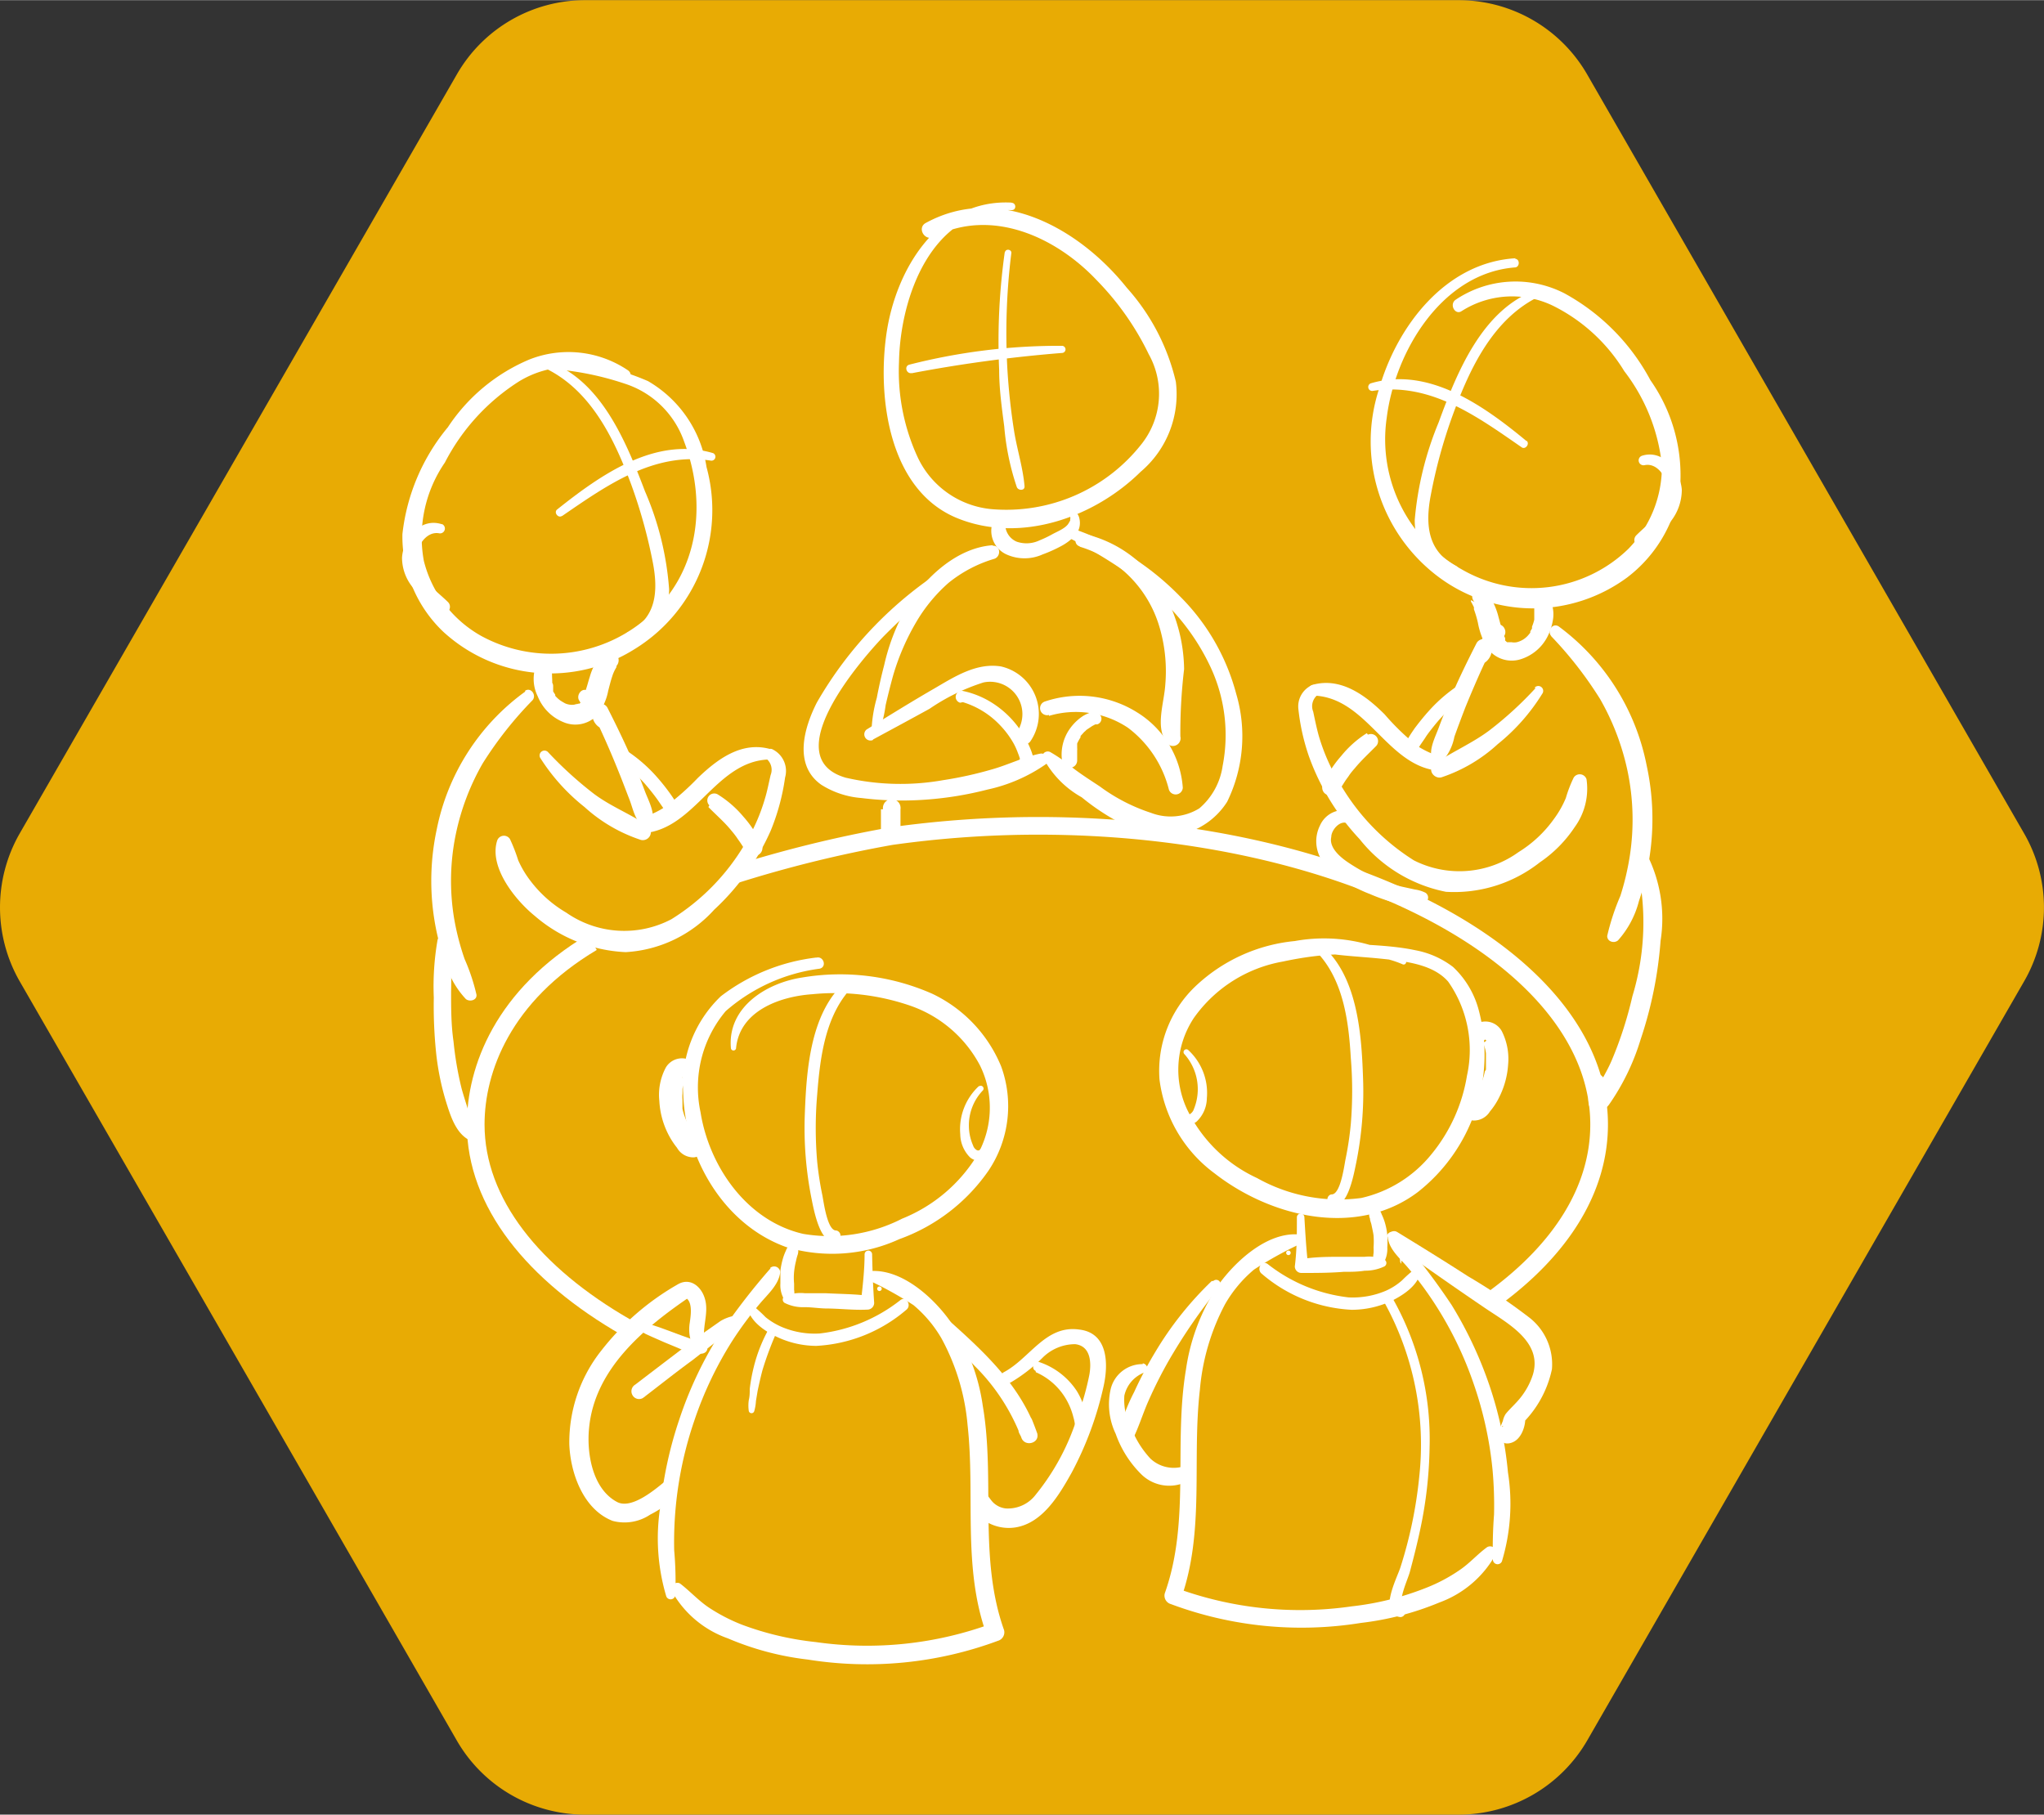 <svg xmlns="http://www.w3.org/2000/svg" width="38.36mm" height="34.06mm" viewBox="0 0 108.75 96.54"><rect x="0" y="0" width="108.75" height="96.54" fill="#333333" stroke="none"/><title>Icon_Training_Grey</title><g id="Orange"><path d="M107.14,44.66a7.22,7.22,0,0,1,0,7.22L83.89,92.28a7.26,7.26,0,0,1-6.28,3.62H31.13a7.23,7.23,0,0,1-6.27-3.62C19.76,83.41,6.7,60.73,1.6,51.88a7.27,7.27,0,0,1,0-7.22L24.86,4.27A7.22,7.22,0,0,1,31.13.64H77.61a7.25,7.25,0,0,1,6.28,3.63l23.25,40.39Z" fill="#e8ab04" stroke="#e8ab04" stroke-linecap="round" stroke-linejoin="round" stroke-width="1.28" fill-rule="evenodd"/><path d="M53.81,10.77c-3.9-.2-6.16,3.55-6.65,7s.16,8.36,3.82,9.81c3.34,1.33,7.25-.06,9.71-2.49a5.4,5.4,0,0,0,1.87-4.79,11.36,11.36,0,0,0-2.61-5c-2.49-3.12-6.78-5.58-10.69-3.45-.49.26-.06,1,.43.74,3.06-1.56,6.48,0,8.66,2.31a14.85,14.85,0,0,1,2.77,3.94,4.31,4.31,0,0,1-.42,4.82,9.15,9.15,0,0,1-7.94,3.42,4.83,4.83,0,0,1-3.93-2.75,10.9,10.9,0,0,1-1-5.05c.06-3.53,1.77-8.24,6-8.11.25,0,.25-.37,0-.39Z" fill="#fff"/><path d="M53.46,13.39a34,34,0,0,0-.3,6.29c0,1,.14,2,.27,3a13.54,13.54,0,0,0,.67,3.23c.08.19.43.2.41-.05-.08-.95-.38-1.9-.54-2.84-.18-1.11-.3-2.22-.37-3.34a34.25,34.25,0,0,1,.21-6.24c0-.19-.32-.24-.35,0Z" fill="#fff"/><path d="M48.5,19.85a74.07,74.07,0,0,1,8-1.08.19.19,0,0,0,0-.38,32.18,32.18,0,0,0-8.11,1c-.3.07-.17.51.12.45Z" fill="#fff"/><path d="M52.76,28a1.38,1.38,0,0,0,.79,1.49,2.34,2.34,0,0,0,1.92,0,7.53,7.53,0,0,0,1-.45,2.84,2.84,0,0,0,.75-.58,1,1,0,0,0,.21-.87.61.61,0,0,0-.45-.49.09.09,0,0,0-.1.14.42.42,0,0,1,.06.25.3.3,0,0,1,0,.13s0,0,0,0l0,.06a1.59,1.59,0,0,1-.13.22,1,1,0,0,1-.22.19c-.19.13-.41.22-.61.33a5.86,5.86,0,0,1-.67.32,1.61,1.61,0,0,1-1.22.07,1,1,0,0,1-.59-.74.33.33,0,0,0-.29-.33.32.32,0,0,0-.36.24Z" fill="#fff"/><path d="M52.82,29c-1.92.13-3.61,1.73-4.58,3.29a11.14,11.14,0,0,0-1.2,3.1c-.15.57-.28,1.15-.39,1.73a7.35,7.35,0,0,0-.28,1.73c0,.19.3.31.4.1a6.89,6.89,0,0,0,.35-1.44c.12-.52.24-1,.39-1.55A12.56,12.56,0,0,1,48.8,33,8.49,8.49,0,0,1,50.47,31a7.05,7.05,0,0,1,2.44-1.28c.36-.13.33-.72-.09-.69Z" fill="#fff"/><path d="M57.42,29.07a6.31,6.31,0,0,1,4.21,4.09A8.28,8.28,0,0,1,62,36.4c-.06,1-.54,2.23.05,3.08a.41.41,0,0,0,.75-.31A28.65,28.65,0,0,1,63,35.59a8.67,8.67,0,0,0-.73-3.36,6.57,6.57,0,0,0-4.61-3.84c-.44-.08-.63.56-.19.68Z" fill="#fff"/><path d="M50.46,30.12a20.68,20.68,0,0,0-7,7.25c-.69,1.36-1.25,3.32.23,4.37a4.65,4.65,0,0,0,2.14.71,17.34,17.34,0,0,0,3.22.1A18.33,18.33,0,0,0,52.54,42a8.63,8.63,0,0,0,3.12-1.36c.27-.23,0-.61-.32-.55-.86.17-1.69.59-2.54.83a20.14,20.14,0,0,1-2.62.58A13,13,0,0,1,45,41.37c-3.68-1.06.71-6.16,2-7.51a35.15,35.15,0,0,1,3.73-3.28c.27-.2,0-.65-.26-.46Z" fill="#fff"/><path d="M46.46,39.33c1-.54,2-1.08,3-1.63a10.91,10.91,0,0,1,2.87-1.4,1.72,1.72,0,0,1,1.79,2.62c-.23.42.35.92.69.53a2.59,2.59,0,0,0-1.55-4c-1.29-.21-2.45.53-3.51,1.15-1.23.71-2.44,1.46-3.65,2.21a.33.33,0,0,0,.33.56Z" fill="#fff"/><path d="M51.23,37.35a4.54,4.54,0,0,1,2,1.25,4.77,4.77,0,0,1,.69.93,3.59,3.59,0,0,1,.24.53,2.47,2.47,0,0,1,.1.29l0,.14s0,0,0,.08.07.13,0-.07l.13-.12h.22a.11.11,0,0,0-.08,0,.57.57,0,0,1,.09.08l0,.17-.11.11a.18.18,0,0,0,.11-.26.25.25,0,0,0-.43,0,.38.38,0,0,0,.28.55c.35.06.6-.34.53-.65a4,4,0,0,0-.27-.76,5.18,5.18,0,0,0-1.94-2.23,4.76,4.76,0,0,0-1.53-.63.32.32,0,0,0-.18.62Z" fill="#fff"/><path d="M56.77,28.55a30.11,30.11,0,0,1,4.43,2.81,11.8,11.8,0,0,1,3.2,4.11,8.55,8.55,0,0,1,.65,5.27A3.65,3.65,0,0,1,63.81,43a2.91,2.91,0,0,1-2.57.24,9.58,9.58,0,0,1-2.73-1.41c-.47-.31-.94-.61-1.39-.95A8.49,8.49,0,0,0,55.87,40c-.19-.09-.46.06-.38.29a5.13,5.13,0,0,0,2.06,2.12,12.15,12.15,0,0,0,2.81,1.73,3.94,3.94,0,0,0,4.93-1.49,7.94,7.94,0,0,0,.48-5.75,11.45,11.45,0,0,0-3-5.19A14.5,14.5,0,0,0,57,28.09a.25.25,0,0,0-.19.46Z" fill="#fff"/><path d="M55.81,38.08a5,5,0,0,1,4.2.63A5.91,5.91,0,0,1,62.19,42a.38.38,0,0,0,.74-.1,5.14,5.14,0,0,0-2.42-4,5.76,5.76,0,0,0-4.9-.59.37.37,0,0,0,.2.72Z" fill="#fff"/><path d="M58.54,37.8a2.06,2.06,0,0,0-.91.28,2.62,2.62,0,0,0-.7.67,2.38,2.38,0,0,0-.41,1.81.4.4,0,0,0,.44.28.39.39,0,0,0,.35-.39c0-.13,0-.25,0-.37s0-.12,0-.18c0,.11,0,0,0,0a.3.3,0,0,0,0-.1c0-.05,0-.11,0-.17l0-.08v0a2.68,2.68,0,0,1,.18-.33l0-.07c.06-.09-.06.06,0,0l.12-.13a.8.8,0,0,1,.13-.13l.07-.07s.09-.07,0,0l.3-.2.17-.09,0,0,.1,0a.31.31,0,0,0,.22-.33.3.3,0,0,0-.3-.27Z" fill="#fff"/><path d="M63,44a.12.12,0,0,0,0-.23A.12.12,0,0,0,63,44Z" fill="#fff"/><path d="M47.32,42.6s0,0,0,.07l.05-.11s-.16.11-.1.06a.44.44,0,0,0-.13.14s0,0,0,0l0,.06A.47.47,0,0,0,47,43c0,.16,0,.33,0,.5s0,.61,0,.91h.91c0-.45,0-.91,0-1.36a.47.47,0,1,0-.93,0c0,.08,0,.16,0,.25s0-.13,0-.07a.79.79,0,0,0,0,.57.45.45,0,0,0,.37.21.46.46,0,0,0,.37-.21.76.76,0,0,0,.08-.4s0,.15,0,.07a3,3,0,0,0,0-.42h-.93c0,.45,0,.91,0,1.36a.47.47,0,0,0,.45.46.47.47,0,0,0,.46-.46c0-.3,0-.61,0-.91s0-.3,0-.45a.61.61,0,0,0-.13-.31.64.64,0,0,0-.1-.13h0l-.11-.07,0,.11s0-.05,0-.07c0-.18-.26-.19-.22,0Z" fill="#fff"/><path d="M80.65,13.73c-3.72.21-6.31,3.59-7.27,6.93a9,9,0,0,0,3.12,10,8.42,8.42,0,0,0,10.08.05,7.31,7.31,0,0,0,2.81-4.8,8.8,8.8,0,0,0-1.58-5.69,11.36,11.36,0,0,0-4.57-4.62,5.71,5.71,0,0,0-5.81.35c-.33.26,0,.83.34.59a5,5,0,0,1,4.86-.28,9.27,9.27,0,0,1,3.79,3.48,9.87,9.87,0,0,1,2,5,6.27,6.27,0,0,1-1.78,4.45,7.4,7.4,0,0,1-8.86,1.1,7.91,7.91,0,0,1-4-8.07c.44-3.53,2.93-7.69,6.81-8,.28,0,.29-.47,0-.46Z" fill="#fff"/><path d="M81.8,15.4c-2.93,1-4.29,4.42-5.26,7.07a17.38,17.38,0,0,0-1.27,5.19c0,1.2.59,3,2.08,2.87.21,0,.33-.32.12-.43-1.5-.75-1.64-2.17-1.36-3.69a27.19,27.19,0,0,1,1.18-4.33c.9-2.47,2.15-5.16,4.65-6.34.2-.09.06-.41-.14-.34Z" fill="#fff"/><path d="M87.5,24.74c.76-.16,1.32.86,1.22,1.51-.14,1-1,1.56-1.66,2.22-.3.3.1.86.47.6a6.05,6.05,0,0,0,1.37-1.35,2.73,2.73,0,0,0,.58-1.67c-.07-1-1-2.17-2.12-1.81a.26.26,0,0,0,.14.5Z" fill="#fff"/><path d="M78.26,31.92c0,.07,0,0,0,0a.35.35,0,0,1,0,.08,1,1,0,0,1,.08.14l.08.16c0-.06,0,.09,0,.11a5.79,5.79,0,0,1,.21.71,4,4,0,0,0,.51,1.36,1.59,1.59,0,0,0,1.72.6,2.41,2.41,0,0,0,1.48-1.23,3,3,0,0,0,.3-1,1.81,1.81,0,0,0-.23-1.07.45.45,0,0,0-.47-.19l-.1,0a.42.42,0,0,0-.21.36c0,.09,0,.17,0,.26,0-.06,0,.07,0,.09s0,.26,0,.39,0,.11,0,.16,0,.08,0,.11a2.29,2.29,0,0,1-.12.37l0,.1-.09.15,0,.07a2.09,2.09,0,0,1-.14.17,1.17,1.17,0,0,1-.58.34.71.71,0,0,1-.28,0l-.16,0c-.08,0,0,0,0,0l-.08,0s-.11-.07,0,0l-.1-.09,0-.06,0,0,0-.07-.06-.12a.79.79,0,0,1-.05-.1l0-.09-.06-.17c-.07-.21-.12-.42-.18-.63a3.7,3.7,0,0,0-.68-1.41.42.42,0,0,0-.6,0,.43.43,0,0,0,0,.6Z" fill="#fff"/><path d="M82.53,33.84a20.5,20.5,0,0,1,2.6,3.34A13.19,13.19,0,0,1,86.59,41a12.65,12.65,0,0,1,.12,4.55,14.06,14.06,0,0,1-.5,2.11,12.35,12.35,0,0,0-.7,2.13c0,.31.38.41.58.23a5,5,0,0,0,1.11-2.09,13.08,13.08,0,0,0,.56-2.32,13.4,13.4,0,0,0-.15-4.89,12.09,12.09,0,0,0-4.68-7.4c-.33-.21-.63.25-.4.51Z" fill="#fff"/><path d="M81.71,36.59a19.19,19.19,0,0,1-2.49,2.28c-.89.66-1.91,1.1-2.82,1.71L77,41c-.05-.09,0-.14,0-.16v-.31c-.16,0-.38-.28-.59-.36a4.62,4.62,0,0,1-1-.49A13,13,0,0,1,73.67,38c-1-1-2.33-2-3.84-1.57a.29.29,0,0,0,.07.57c2.85.11,3.89,3.76,6.65,4a.45.45,0,0,0,.37-.21l.17,0a.16.16,0,0,0,0-.31.7.7,0,0,0-.88.25c-.22.32.14.71.48.62a8.29,8.29,0,0,0,3-1.77,10.54,10.54,0,0,0,2.36-2.67.26.26,0,0,0-.41-.32Z" fill="#fff"/><path d="M69.75,36.47a1.24,1.24,0,0,0-.67,1.25,11.39,11.39,0,0,0,.56,2.51,12.72,12.72,0,0,0,2.7,4.41,7.79,7.79,0,0,0,4.59,2.8,7.35,7.35,0,0,0,5-1.57A6.82,6.82,0,0,0,83.78,44a3.48,3.48,0,0,0,.63-2.55.38.38,0,0,0-.68-.09,6.82,6.82,0,0,0-.42,1.09,5.29,5.29,0,0,1-.63,1.11,6.51,6.51,0,0,1-1.89,1.77,5.37,5.37,0,0,1-5.56.44,11.82,11.82,0,0,1-3.89-4,10.75,10.75,0,0,1-1.17-2.61c-.12-.43-.21-.87-.3-1.3a.77.77,0,0,1,.25-.91c.22-.24-.08-.66-.37-.47Z" fill="#fff"/><path d="M72.72,39a5.6,5.6,0,0,0-1.36,1.21,5.81,5.81,0,0,0-1,1.58.42.42,0,0,0,.11.4.45.45,0,0,0,.41.11.62.62,0,0,0,.26-.12.42.42,0,0,0,.17-.37l0,.14a.56.56,0,0,0,.09-.47.18.18,0,0,0-.32,0,.29.29,0,0,1-.14.13h.28a.65.65,0,0,0-.27-.08s0,0,0,0l-.14,0,.36.63c.16-.22.3-.47.45-.69l.13-.18.06-.09,0,0a4,4,0,0,1,.26-.32c.36-.44.77-.81,1.16-1.21a.38.38,0,0,0-.45-.59Z" fill="#fff"/><path d="M79.59,33.29a4.37,4.37,0,0,0-1.23,1.44.42.42,0,0,0,.57.56.87.87,0,0,0,.41-1,.43.43,0,0,0-.77-.1c-.51,1-1,2-1.42,3-.21.5-.41,1-.6,1.51s-.53,1.15-.37,1.64a.36.36,0,0,0,.51.21,2.72,2.72,0,0,0,.69-1.36c.19-.53.39-1.06.59-1.58.41-1,.84-2,1.33-3l-.77-.1c0,.06,0,.06,0,.09l.57.57A6.27,6.27,0,0,1,80,33.86c.26-.28-.08-.82-.43-.57Z" fill="#fff"/><path d="M87,45.66A13.52,13.52,0,0,1,86.85,53a20.54,20.54,0,0,1-1.1,3.41c-.15.35-.33.68-.51,1s-.2.39-.31.58a2.09,2.09,0,0,0-.17.28c0,.12-.21.07.09,0l.45.12c.25.23,0,.27.11.09a1,1,0,0,0,0-.25c0-.17,0-.36,0-.53s-.09-.48-.34-.55-.45.33-.21.51c-.18-.13-.09-.09-.16.14s-.11.28-.15.42a1.11,1.11,0,0,0,0,.6c.21.63.8.29,1.06-.06a12.25,12.25,0,0,0,1.68-3.47,21.39,21.39,0,0,0,1.06-5.24,7.58,7.58,0,0,0-.76-4.67c-.19-.28-.68-.11-.57.24Z" fill="#fff"/><path d="M77.82,36.31A8.14,8.14,0,0,0,76,37.84c-.26.29-.5.59-.74.91-.11.16-.22.32-.32.49a1.15,1.15,0,0,0-.14.27,1.19,1.19,0,0,0,0,.33.23.23,0,0,0,.34.2l.2-.14a.92.92,0,0,0,.22-.26c.1-.15.21-.3.31-.46s.44-.59.68-.87a21.41,21.41,0,0,1,1.58-1.58c.22-.2-.07-.57-.32-.42Z" fill="#fff"/><path d="M72.06,43.22a1.37,1.37,0,0,0-1.83.69,1.88,1.88,0,0,0,.39,2.21,6.6,6.6,0,0,0,2.27,1.44,9.43,9.43,0,0,0,1.47.5A2.09,2.09,0,0,0,75.84,48a.3.3,0,0,0,0-.51,1.76,1.76,0,0,0-.55-.17l-.55-.12a7,7,0,0,1-1.13-.34,9.53,9.53,0,0,1-1.91-1c-.41-.28-1-.78-.87-1.34,0-.36.46-.92.88-.72s.74-.37.35-.6Z" fill="#fff"/><path d="M81.22,23.46c-2.25-1.86-5.21-4-8.3-3.07a.21.21,0,0,0,.11.4c3.06-.48,5.56,1.36,7.93,3,.2.14.45-.19.26-.35Z" fill="#fff"/><path d="M29,19.6a15.82,15.82,0,0,1,4.26.81,4.94,4.94,0,0,1,3.14,3.08c1.24,3.28.8,7-1.94,9.34a7.77,7.77,0,0,1-8.85,1,6.34,6.34,0,0,1-3.06-4,7,7,0,0,1,1.12-5.23,11.18,11.18,0,0,1,3.95-4.32,5.25,5.25,0,0,1,5.46,0c.36.24.67-.33.34-.58a5.65,5.65,0,0,0-5.26-.58,9.68,9.68,0,0,0-4.33,3.6,10.74,10.74,0,0,0-2.42,5.69,7,7,0,0,0,2.17,5.19,8.42,8.42,0,0,0,10.18.93,8.68,8.68,0,0,0,3.83-9.69,6.4,6.4,0,0,0-3.11-4.57A13.5,13.5,0,0,0,29,19.15c-.29,0-.28.43,0,.45Z" fill="#fff"/><path d="M28.92,19.54c2.49,1.15,3.75,3.77,4.66,6.22a27.35,27.35,0,0,1,1.15,4.14c.3,1.54.2,3-1.33,3.73-.22.11-.09.41.11.42,1.42.11,2.09-1.53,2.09-2.71a16,16,0,0,0-1.28-5.2c-1-2.62-2.35-6-5.26-6.95-.2-.06-.34.26-.14.35Z" fill="#fff"/><path d="M23.5,27.88c-1.12-.36-2.05.74-2.11,1.78A2.5,2.5,0,0,0,22,31.29a5.77,5.77,0,0,0,1.37,1.33c.36.25.77-.3.46-.6-.64-.63-1.53-1.19-1.67-2.17-.09-.66.48-1.64,1.23-1.48a.26.26,0,0,0,.14-.49Z" fill="#fff"/><path d="M32,34.82A3.14,3.14,0,0,0,31.38,36c-.07.21-.12.42-.19.63s-.05.18-.09.27,0,.1-.05.15,0,0,0,.07-.09.15-.14.23.05-.06,0,0l0,0-.08.08-.07,0s-.15.07-.05,0a.61.61,0,0,1-.32.06.88.88,0,0,1-.33-.08l-.14-.08-.11-.07a1.6,1.6,0,0,1-.27-.25l0-.06c0,.06,0,0,0,0l-.11-.17s0-.05,0-.08l0-.08,0,0s0-.08,0-.11,0-.13-.05-.19a.44.44,0,0,0,0-.1c0,.12,0-.16,0-.07a7,7,0,0,1,0-.79.4.4,0,0,0-.2-.36l-.1,0a.42.42,0,0,0-.47.19,2.08,2.08,0,0,0,0,1.85,2.47,2.47,0,0,0,1.36,1.37,1.61,1.61,0,0,0,1.78-.34,3,3,0,0,0,.61-1.33c.07-.26.13-.52.22-.78a1.46,1.46,0,0,1,.07-.19c0-.08,0,0,0,0l.05-.11.1-.18,0-.06c0-.08,0,0,0,0a.45.45,0,0,0,0-.6.43.43,0,0,0-.6,0Z" fill="#fff"/><path d="M27.94,36.79a11.93,11.93,0,0,0-4.71,7.36,13.08,13.08,0,0,0-.13,4.71,12.89,12.89,0,0,0,.57,2.28,4.77,4.77,0,0,0,1.11,2c.19.17.61.08.57-.23a10.48,10.48,0,0,0-.63-1.89,13.56,13.56,0,0,1-.56-2.17,12.22,12.22,0,0,1,.09-4.47,12.77,12.77,0,0,1,1.43-3.77,20,20,0,0,1,2.65-3.36c.23-.26-.07-.71-.39-.51Z" fill="#fff"/><path d="M28.74,40.31a10.52,10.52,0,0,0,2.36,2.62,8.32,8.32,0,0,0,3,1.75.43.43,0,0,0,.48-.62c-.23-.35-.5-.35-.88-.24a.15.15,0,0,0,0,.3l.17,0a.4.4,0,0,0,.37.2c2.75-.22,3.82-3.81,6.65-3.92a.29.29,0,0,0,.07-.56c-1.51-.41-2.79.54-3.83,1.54a13.92,13.92,0,0,1-1.73,1.53,4.39,4.39,0,0,1-1,.5,1.4,1.4,0,0,0-.4.16c-.14.13-.08.21-.28.22v.31c.08,0,.1.07.06.15l.63-.36c-.91-.61-1.93-1-2.82-1.67A20.4,20.4,0,0,1,29.15,40a.26.26,0,0,0-.41.31Z" fill="#fff"/><path d="M40.75,40.34a.76.76,0,0,1,.25.89c-.1.43-.18.86-.31,1.28a10,10,0,0,1-1.06,2.39,11.72,11.72,0,0,1-3.91,4,5.39,5.39,0,0,1-5.59-.35,6.54,6.54,0,0,1-1.92-1.71,5.3,5.3,0,0,1-.64-1.08,9.11,9.11,0,0,0-.44-1.13.38.38,0,0,0-.68.09c-.45,1.43,1,3.19,2,4a7.94,7.94,0,0,0,4.84,1.93A6.87,6.87,0,0,0,38,48.39,12.78,12.78,0,0,0,41,44.2a11.72,11.72,0,0,0,.77-2.84,1.28,1.28,0,0,0-.63-1.48c-.29-.19-.59.23-.36.46Z" fill="#fff"/><path d="M37.69,42.93c.39.4.81.76,1.17,1.19.08.1.17.2.25.31l0,0,.06.08.11.16c.17.23.31.48.48.71l.35-.63-.14,0c-.07,0,0,0,0,0s-.11,0-.16,0l-.08.05.21,0a.45.45,0,0,1-.09-.1.18.18,0,0,0-.32,0,.57.57,0,0,0,.1.47l0-.22a.4.4,0,0,0,.17.45.86.86,0,0,0,.35.12.41.41,0,0,0,.4-.52,5.83,5.83,0,0,0-1-1.56,5.67,5.67,0,0,0-1.36-1.18.37.37,0,0,0-.45.58Z" fill="#fff"/><path d="M30.84,37.32a6.51,6.51,0,0,1,.95,1.26l.56-.56c-.05,0,0,0,0-.08l-.76.1c.48,1,.92,2,1.32,3,.2.49.39,1,.58,1.49s.29,1.1.7,1.39a.35.35,0,0,0,.51-.2c.16-.49-.21-1.16-.38-1.61s-.38-1-.59-1.48c-.43-1-.91-2-1.42-3a.42.42,0,0,0-.76.1.84.84,0,0,0,.41,1,.41.41,0,0,0,.56-.56,4.39,4.39,0,0,0-1.23-1.41c-.34-.25-.7.28-.43.56Z" fill="#fff"/><path d="M23.28,50a14.37,14.37,0,0,0-.2,3.07,24.34,24.34,0,0,0,.13,3,13.82,13.82,0,0,0,.55,2.63c.23.73.54,1.69,1.32,2,.28.11.42-.27.26-.46a1.74,1.74,0,0,1-.24-.62c-.07-.21-.15-.41-.21-.62s-.23-.72-.33-1.09a17.65,17.65,0,0,1-.43-2.5C24,54.51,24,53.63,24,52.75A18.84,18.84,0,0,0,23.88,50c-.05-.3-.53-.28-.6,0Z" fill="#fff"/><path d="M32.73,40.14a21,21,0,0,1,1.58,1.55c.23.27.45.54.66.83l.31.45a1.22,1.22,0,0,0,.2.25,1.25,1.25,0,0,0,.24.16.22.22,0,0,0,.33-.19,1,1,0,0,0,0-.3,1,1,0,0,0-.13-.28c-.1-.16-.21-.32-.32-.47a11.13,11.13,0,0,0-.75-.92A8,8,0,0,0,33,39.72a.26.26,0,0,0-.31.42Z" fill="#fff"/><path d="M29.9,27.45c2.38-1.63,4.88-3.43,7.93-2.95a.21.21,0,0,0,.11-.4c-3.08-.91-6,1.17-8.3,3-.19.16.06.48.26.34Z" fill="#fff"/><path d="M43.41,50.94A10.33,10.33,0,0,0,38.35,53a6.53,6.53,0,0,0-2,5.16c.1,3.44,2.16,7,5.5,8.19a8.58,8.58,0,0,0,6-.43,9.79,9.79,0,0,0,4.74-3.64,6.16,6.16,0,0,0,.68-5.54,7.38,7.38,0,0,0-3.68-3.88A12.15,12.15,0,0,0,42.68,52c-1.91.29-4,1.59-3.79,3.78a.14.14,0,0,0,.27,0c.18-2,2.32-2.77,4.05-2.89a12.31,12.31,0,0,1,5.22.61,6.65,6.65,0,0,1,3.71,3.18A5.09,5.09,0,0,1,52,61.44a8.3,8.3,0,0,1-4,3.39,8.46,8.46,0,0,1-5.27.81c-3-.69-5-3.59-5.46-6.48a6.3,6.3,0,0,1,1.34-5.37,9.45,9.45,0,0,1,5-2.26c.39-.09.22-.67-.16-.59Z" fill="#fff"/><path d="M42.08,66.26s0,0-.07,0l-.09.08a.52.52,0,0,0-.1.18,3,3,0,0,0-.15.38,4.27,4.27,0,0,0-.15.71c0,.22,0,.45,0,.68a1.47,1.47,0,0,0,.17.78.31.31,0,0,0,.56-.08,1.14,1.14,0,0,0,0-.37c0-.11,0-.22,0-.33a3.29,3.29,0,0,1,0-.63,4,4,0,0,1,.1-.57,2.81,2.81,0,0,1,.08-.31.61.61,0,0,0,0-.44l0,.14v0c0-.16-.2-.35-.37-.22Z" fill="#fff"/><path d="M45.17,52.07c-2.05,1.6-2.26,4.79-2.35,7.19a19.18,19.18,0,0,0,.35,4.47c.1.48.51,2.93,1.48,2.12.16-.13,0-.38-.17-.39-.47,0-.66-1.55-.73-1.89a17.19,17.19,0,0,1-.27-1.75,20.73,20.73,0,0,1,0-3.61c.16-2.05.45-4.36,2-5.84.21-.19-.09-.46-.3-.3Z" fill="#fff"/><path d="M37.06,56.92a.77.77,0,0,0-.63-.61,1,1,0,0,0-1,.47,3.08,3.08,0,0,0-.35,1.79,4.41,4.41,0,0,0,.46,1.74,4.16,4.16,0,0,0,.48.75,1,1,0,0,0,.88.51.47.47,0,0,0,.46-.46,1,1,0,0,0-.09-.42,1.89,1.89,0,0,0-.25-.31,1.89,1.89,0,0,1-.3-.4,3,3,0,0,1-.41-1s0-.08,0-.12c0-.2,0,0,0-.06s0-.21,0-.31a1.6,1.6,0,0,1,0-.31c0-.06,0-.11,0-.16s0-.09,0,0c0-.1,0-.2.07-.3a.79.79,0,0,1,.07-.23.61.61,0,0,1,.07-.1s-.06,0,0,0-.05,0-.06,0h0a.18.18,0,0,1-.18-.11.44.44,0,0,0,.8-.33Z" fill="#fff"/><path d="M46,66.7c0,.87-.1,1.73-.2,2.58l.45-.34c-.75-.1-1.53-.1-2.29-.14-.37,0-.75,0-1.12,0a2.18,2.18,0,0,0-1.1.16.21.21,0,0,0,0,.35,2.14,2.14,0,0,0,1.06.23c.37,0,.74.06,1.12.07.74,0,1.5.1,2.24.06a.36.36,0,0,0,.35-.36c-.06-.85-.09-1.71-.11-2.58a.2.2,0,0,0-.4,0Z" fill="#fff"/><path d="M41,67.47a34.57,34.57,0,0,0-2.86,3.74,20.7,20.7,0,0,0-2,4.31,21.09,21.09,0,0,0-1,4.58,10.78,10.78,0,0,0,.31,4.83.25.25,0,0,0,.48-.07,18.92,18.92,0,0,0-.06-2.38,19.94,19.94,0,0,1,1.08-6.93,19.56,19.56,0,0,1,2-4.2,19,19,0,0,1,1.48-2c.42-.5,1-1,1.08-1.66a.32.32,0,0,0-.54-.23Z" fill="#fff"/><path d="M46.79,68.68a.12.12,0,0,0,0-.24.12.12,0,1,0,0,.24Z" fill="#fff"/><path d="M40.4,68.57l-.06.05,0,.06h0v0l0,.06,0,0h0s0,0,0,0a.08.08,0,0,0,0,0v0a.15.15,0,0,0,0,.09.25.25,0,0,0,0,.07l0,0a.24.24,0,0,0,.12,0h.06l.05,0h0l.06,0,0,0h0l0,0,0,0v0l0,0a.24.24,0,0,0,.06-.09.31.31,0,0,0,0-.22.24.24,0,0,0-.06-.09l-.06,0a.33.33,0,0,0-.14,0h-.07a.35.35,0,0,0-.12.07Z" fill="#fff"/><path d="M39.07,70a2.22,2.22,0,0,0-.74.28l-.64.45c-.46.32-.91.65-1.36,1-.88.67-1.76,1.34-2.62,2l.59.58a2.71,2.71,0,0,0,.53-.77c.06-.17-.12-.31-.27-.28a2.41,2.41,0,0,0-.76.4.41.41,0,0,0-.15.56.4.4,0,0,0,.56.15c.88-.67,1.74-1.36,2.62-2l1.28-1,.61-.49a2,2,0,0,0,.51-.65.14.14,0,0,0-.16-.21Z" fill="#fff"/><path d="M37.56,71.61c-.32-.83.2-1.68-.06-2.53-.19-.64-.77-1.12-1.41-.77A13.88,13.88,0,0,0,32,71.84a7.86,7.86,0,0,0-1.71,5c.06,1.53.74,3.46,2.3,4.07a2.45,2.45,0,0,0,2-.33c.58-.3,1.27-.72,1.41-1.4a.38.38,0,0,0-.62-.37c-.56.46-1.78,1.49-2.54,1.1-1.32-.69-1.63-2.59-1.5-3.92.29-3.17,2.93-5.34,5.36-7l-.34,0c.54.14.39,1,.34,1.37A2.15,2.15,0,0,0,37,71.87c.2.29.76.12.61-.26Z" fill="#fff"/><path d="M34.05,70.76a1.69,1.69,0,0,0,.31.21l.33.15.66.29.7.29a7.07,7.07,0,0,0,.69.27.37.37,0,0,0,.4-.16l0-.09a.38.38,0,0,0-.17-.4c-.23-.11-.48-.19-.73-.28l-.67-.25c-.23-.08-.45-.17-.68-.24a3,3,0,0,0-.73-.17.22.22,0,0,0-.15.38Z" fill="#fff"/><path d="M46.13,68.07a19.79,19.79,0,0,1,2.47,1.36,6.66,6.66,0,0,1,1.49,1.77,11.75,11.75,0,0,1,1.39,4.62c.41,3.71-.28,7.52,1,11.11l.33-.57a19.26,19.26,0,0,1-9.4,1,16,16,0,0,1-3.92-.92,9.38,9.38,0,0,1-1.78-.92c-.55-.37-1-.87-1.52-1.27-.22-.15-.57.11-.47.36a5.51,5.51,0,0,0,3,2.55,15.33,15.33,0,0,0,4.26,1.13,20,20,0,0,0,10.12-1,.47.47,0,0,0,.32-.57c-1.37-3.84-.46-8-1.13-11.92a10.7,10.7,0,0,0-1.75-4.53c-.9-1.26-2.57-2.77-4.23-2.65a.26.26,0,0,0-.13.48Z" fill="#fff"/><path d="M52.09,57.77a3.13,3.13,0,0,0-1,2.57,1.78,1.78,0,0,0,.53,1.24.79.79,0,0,0,.57.17.39.39,0,0,0,.34-.49c0-.22-.33-.21-.43-.06h0l-.1,0a.44.44,0,0,1-.23-.27,2.59,2.59,0,0,1-.22-1A2.68,2.68,0,0,1,52.3,58a.15.15,0,0,0-.21-.21Z" fill="#fff"/><path d="M39.79,69.63c.15.68.91,1.19,1.5,1.47a4.94,4.94,0,0,0,2.14.5,8,8,0,0,0,4.79-1.92c.3-.23,0-.75-.31-.52a8.49,8.49,0,0,1-4.3,1.78,4.49,4.49,0,0,1-2-.34,3.62,3.62,0,0,1-.88-.53,7.41,7.41,0,0,0-.72-.65c-.14-.1-.3.06-.27.21Z" fill="#fff"/><path d="M48.59,69.19c1,1.22,2.17,2.3,3.26,3.47a10.78,10.78,0,0,1,2.51,3.87l.84-.23c-.09-.26-.19-.52-.29-.77-.21-.51-1-.33-.85.23a2.2,2.2,0,0,0,.55.82.24.24,0,0,0,.41-.17,3.66,3.66,0,0,0-.11-.88l-.81.34,0,0,.09.23c0,.13.11.25.15.38.18.52,1,.3.84-.23-1.09-3.2-3.92-5.22-6.28-7.44a.23.23,0,0,0-.33.33Z" fill="#fff"/><path d="M53.75,73.56a8.57,8.57,0,0,0,1.7-1.31,2.45,2.45,0,0,1,1.76-.74c.83.1.86,1,.75,1.62a14.46,14.46,0,0,1-.64,2.25,12.4,12.4,0,0,1-2.21,4.13,1.86,1.86,0,0,1-1.59.74,1.14,1.14,0,0,1-.65-.29c-.2-.18-.29-.44-.55-.57a.36.36,0,0,0-.43,0c-.41.51,0,1.11.41,1.45a2.33,2.33,0,0,0,1.72.42c1.46-.23,2.34-1.74,3-2.92a18,18,0,0,0,1.7-4.61c.26-1.19.23-2.83-1.31-3-1.78-.25-2.61,1.53-4,2.27-.37.2,0,.74.33.56Z" fill="#fff"/><path d="M55.11,73A3.47,3.47,0,0,1,56.7,74.4a3.64,3.64,0,0,1,.41,1,2.19,2.19,0,0,1,.09.5c0,.21,0,.42,0,.62a.33.33,0,0,0,.63,0,2.44,2.44,0,0,0-.07-1.31A3.57,3.57,0,0,0,57.29,74a3.86,3.86,0,0,0-2-1.54c-.27-.09-.46.35-.19.47Z" fill="#fff"/><path d="M69.94,50.6c1.2.25,2.43.28,3.65.41s2.66.29,3.46,1.21a6.33,6.33,0,0,1,1,5,8.81,8.81,0,0,1-1.88,4.17,6.7,6.7,0,0,1-3.74,2.34,8.91,8.91,0,0,1-5.55-1.06A7.73,7.73,0,0,1,63.15,59a5,5,0,0,1,.37-4.85,7.36,7.36,0,0,1,4.74-3c1.95-.42,4.47-.66,6.35.14a.13.13,0,0,0,.14-.23,8.7,8.7,0,0,0-5.86-1,8.93,8.93,0,0,0-5.29,2.41,6.21,6.21,0,0,0-1.91,4.95,7.34,7.34,0,0,0,2.93,5c3,2.34,7.57,3.44,10.81,1a9.29,9.29,0,0,0,3.26-9.63,4.85,4.85,0,0,0-1.38-2.35,4.71,4.71,0,0,0-2-.89c-1.7-.36-3.45-.24-5.16-.55-.38-.06-.55.51-.16.59Z" fill="#fff"/><path d="M72.89,64.56v0l0-.14a.49.49,0,0,0,0,.41c0,.11.06.22.08.33s.09.4.11.57a4.42,4.42,0,0,1,0,.63,3,3,0,0,1,0,.31,1.07,1.07,0,0,0,0,.4.31.31,0,0,0,.56.07,1.47,1.47,0,0,0,.17-.78,4.92,4.92,0,0,0,0-.67,3.55,3.55,0,0,0-.15-.72,2.87,2.87,0,0,0-.15-.37.5.5,0,0,0-.1-.19l-.09-.08q-.12,0-.06,0c-.18-.13-.36.05-.38.21Z" fill="#fff"/><path d="M69.87,50.46c1.58,1.48,1.88,3.78,2,5.83a21.41,21.41,0,0,1,0,3.49,17,17,0,0,1-.28,1.88c-.07.34-.26,1.86-.73,1.88-.18,0-.33.26-.16.4.94.79,1.34-1.54,1.44-2a19.12,19.12,0,0,0,.38-4.59c-.08-2.39-.3-5.59-2.35-7.18-.21-.17-.51.11-.3.3Z" fill="#fff"/><path d="M79.08,55.34a.17.17,0,0,1-.15.1s0,0,0,0,0,0-.06,0,.06,0,0,0,.06.08.06.1a1.8,1.8,0,0,1,.13.5c0,.11,0-.14,0,.06,0,0,0,.08,0,.12s0,.21,0,.31,0,.21,0,.31v.06s0,0,0,0L79,57a3,3,0,0,1-.39,1c-.06.08-.11.17-.17.26l-.14.16a1.61,1.61,0,0,0-.24.29,1,1,0,0,0-.11.45.46.46,0,0,0,.46.45,1,1,0,0,0,.86-.48,3.72,3.72,0,0,0,.49-.75,4.53,4.53,0,0,0,.48-1.76,3.27,3.27,0,0,0-.34-1.77,1,1,0,0,0-1-.5.79.79,0,0,0-.7.61.44.44,0,0,0,.8.34Z" fill="#fff"/><path d="M69,64.79c0,.86,0,1.72-.11,2.58a.35.35,0,0,0,.35.35c.74,0,1.5,0,2.24-.06.38,0,.75,0,1.13-.06a2.37,2.37,0,0,0,1.05-.23.21.21,0,0,0,0-.36,2.11,2.11,0,0,0-1.05-.15q-.58,0-1.17,0c-.76,0-1.54,0-2.29.14l.45.34c-.1-.86-.15-1.72-.2-2.58a.2.2,0,0,0-.4,0Z" fill="#fff"/><path d="M73.83,65.78c.06.69.66,1.16,1.08,1.66a18.52,18.52,0,0,1,1.42,1.91,19.25,19.25,0,0,1,2.08,4.28,19.77,19.77,0,0,1,1,4.56,21,21,0,0,1,.08,2.38A23.64,23.64,0,0,0,79.43,83a.25.25,0,0,0,.48.06,10.63,10.63,0,0,0,.32-4.73,20.1,20.1,0,0,0-1-4.67,21.22,21.22,0,0,0-2-4.24,35.93,35.93,0,0,0-2.92-3.81.32.32,0,0,0-.54.22Z" fill="#fff"/><path d="M68.55,66.77a.12.12,0,1,0,0-.24.12.12,0,0,0,0,.24Z" fill="#fff"/><path d="M74.55,67.05s0,0,0,0l.05.05h0l0,0,.06,0,0,0h0l.06,0h0a.11.11,0,0,0,.08,0,.14.14,0,0,0,.08,0l0,0a.27.27,0,0,0,0-.12h0V67l0-.06h0v0l0-.05v0l0,0a.08.08,0,0,0,0,0h0l0,0a.15.15,0,0,0-.09-.06.16.16,0,0,0-.1,0,.2.2,0,0,0-.11,0,.24.24,0,0,0-.09.06l0,0a.25.25,0,0,0,0,.14v.08a.29.29,0,0,0,.07.12Z" fill="#fff"/><path d="M69.08,65.67c-1.66-.12-3.32,1.4-4.23,2.65a10.8,10.8,0,0,0-1.75,4.53c-.67,4,.24,8.08-1.13,11.92a.47.47,0,0,0,.33.57,19.87,19.87,0,0,0,10.11,1,15.52,15.52,0,0,0,4.18-1.09,5.62,5.62,0,0,0,3-2.58.32.32,0,0,0-.47-.36c-.51.37-.92.85-1.45,1.21a8.74,8.74,0,0,1-1.76.94,15.33,15.33,0,0,1-4,1,19.14,19.14,0,0,1-9.4-1l.33.58c1.27-3.6.57-7.4,1-11.11a11.86,11.86,0,0,1,1.34-4.55,6.83,6.83,0,0,1,1.54-1.84,19.86,19.86,0,0,1,2.47-1.37.26.26,0,0,0-.13-.48Z" fill="#fff"/><path d="M63,56.06A2.8,2.8,0,0,1,63.52,59a.49.49,0,0,1-.23.28l-.09,0c-.08,0,0,0,0,0s0,0,0,0c-.09-.15-.4-.15-.43.06-.07.55.53.59.88.34a1.74,1.74,0,0,0,.56-1.26,3.1,3.1,0,0,0-1-2.57.15.15,0,0,0-.21.21Z" fill="#fff"/><path d="M75.28,67.51a6.48,6.48,0,0,0-.68.6,3.35,3.35,0,0,1-.85.55,4.49,4.49,0,0,1-2,.36,8.52,8.52,0,0,1-4.31-1.78c-.33-.23-.61.3-.3.53a7.92,7.92,0,0,0,4.78,1.91,5,5,0,0,0,2.15-.49c.58-.29,1.35-.79,1.49-1.47,0-.15-.13-.31-.27-.21Z" fill="#fff"/><path d="M64.47,68.15a17.94,17.94,0,0,0-3,3.77,20.77,20.77,0,0,0-1.13,2.14,9.66,9.66,0,0,0-.85,2.3h.74l0-.19a.25.25,0,0,0-.42-.17.69.69,0,0,1-.19.19c-.42.36.34,1,.6.47.36-.69.58-1.46.9-2.17a22.92,22.92,0,0,1,1.06-2.1,30,30,0,0,1,2.7-3.92.23.23,0,0,0-.33-.32Z" fill="#fff"/><path d="M74.06,66.13c1.62,1.16,3.26,2.31,4.91,3.43,1.2.82,3.11,1.8,2.59,3.56a3.81,3.81,0,0,1-.56,1.1c-.27.38-.63.68-.89,1a1.07,1.07,0,0,0-.15.37c0-.09,0-.07,0,0l-.16.39c-.13.39,0,.93.56.79s.78-.84.79-1.25a.35.35,0,0,0-.51-.3,1.4,1.4,0,0,0-.56.49.67.67,0,0,0-.11.14c0,.07-.14.08,0,0h.5l.24.43c0,.13,0,.07,0,0a1.73,1.73,0,0,0,.1-.24,1.07,1.07,0,0,0,.11-.46l-.14.35a5.73,5.73,0,0,0,1.79-3.09,3.15,3.15,0,0,0-1.26-2.79,31.37,31.37,0,0,0-3.2-2.15c-1.24-.8-2.5-1.58-3.76-2.35-.36-.23-.66.32-.32.55Z" fill="#fff"/><path d="M60.8,72.57a1.74,1.74,0,0,0-1.7,1.3,3.65,3.65,0,0,0,.26,2.41,5.67,5.67,0,0,0,1.32,2.11,2.12,2.12,0,0,0,2.36.48c.36-.19.22-.87-.22-.82a1.81,1.81,0,0,1-1.61-.45,5.11,5.11,0,0,1-1-1.58,3.22,3.22,0,0,1-.39-1.77A1.71,1.71,0,0,1,60.93,73c.24-.11.09-.45-.13-.47Z" fill="#fff"/><path d="M73.65,69.28a15.67,15.67,0,0,1,1.86,9.28,23.3,23.3,0,0,1-1,4.82c-.18.57-1.22,2.52,0,2.65a.26.26,0,0,0,.18-.44c-.4-.33.22-1.55.33-2,.2-.75.39-1.5.55-2.26a22.43,22.43,0,0,0,.49-4.32,15.21,15.21,0,0,0-2-8,.22.22,0,0,0-.38.22Z" fill="#fff"/><path d="M41,70.53a8.16,8.16,0,0,0-.9,2.21,9.27,9.27,0,0,0-.21,1.15c0,.2,0,.39-.05.59a2,2,0,0,0,0,.59.15.15,0,0,0,.29,0,2.44,2.44,0,0,0,.09-.54l.09-.54c.08-.37.16-.74.26-1.11a17.42,17.42,0,0,1,.8-2.12.23.23,0,0,0-.39-.23Z" fill="#fff"/><path d="M33.31,70.61c-4.93-2.83-8-6.63-8-10.79,0-2.94,1.45-6.86,6.2-9.69" fill="none" stroke="#fff" stroke-miterlimit="10" stroke-width="0.94"/><path d="M39.05,46.54a65.91,65.91,0,0,1,8.36-2.06,56.2,56.2,0,0,1,7.81-.55c16.49,0,29.86,7.12,29.86,15.89,0,3.43-2,6.61-5.53,9.21" fill="none" stroke="#fff" stroke-miterlimit="10" stroke-width="0.94"/></g></svg>